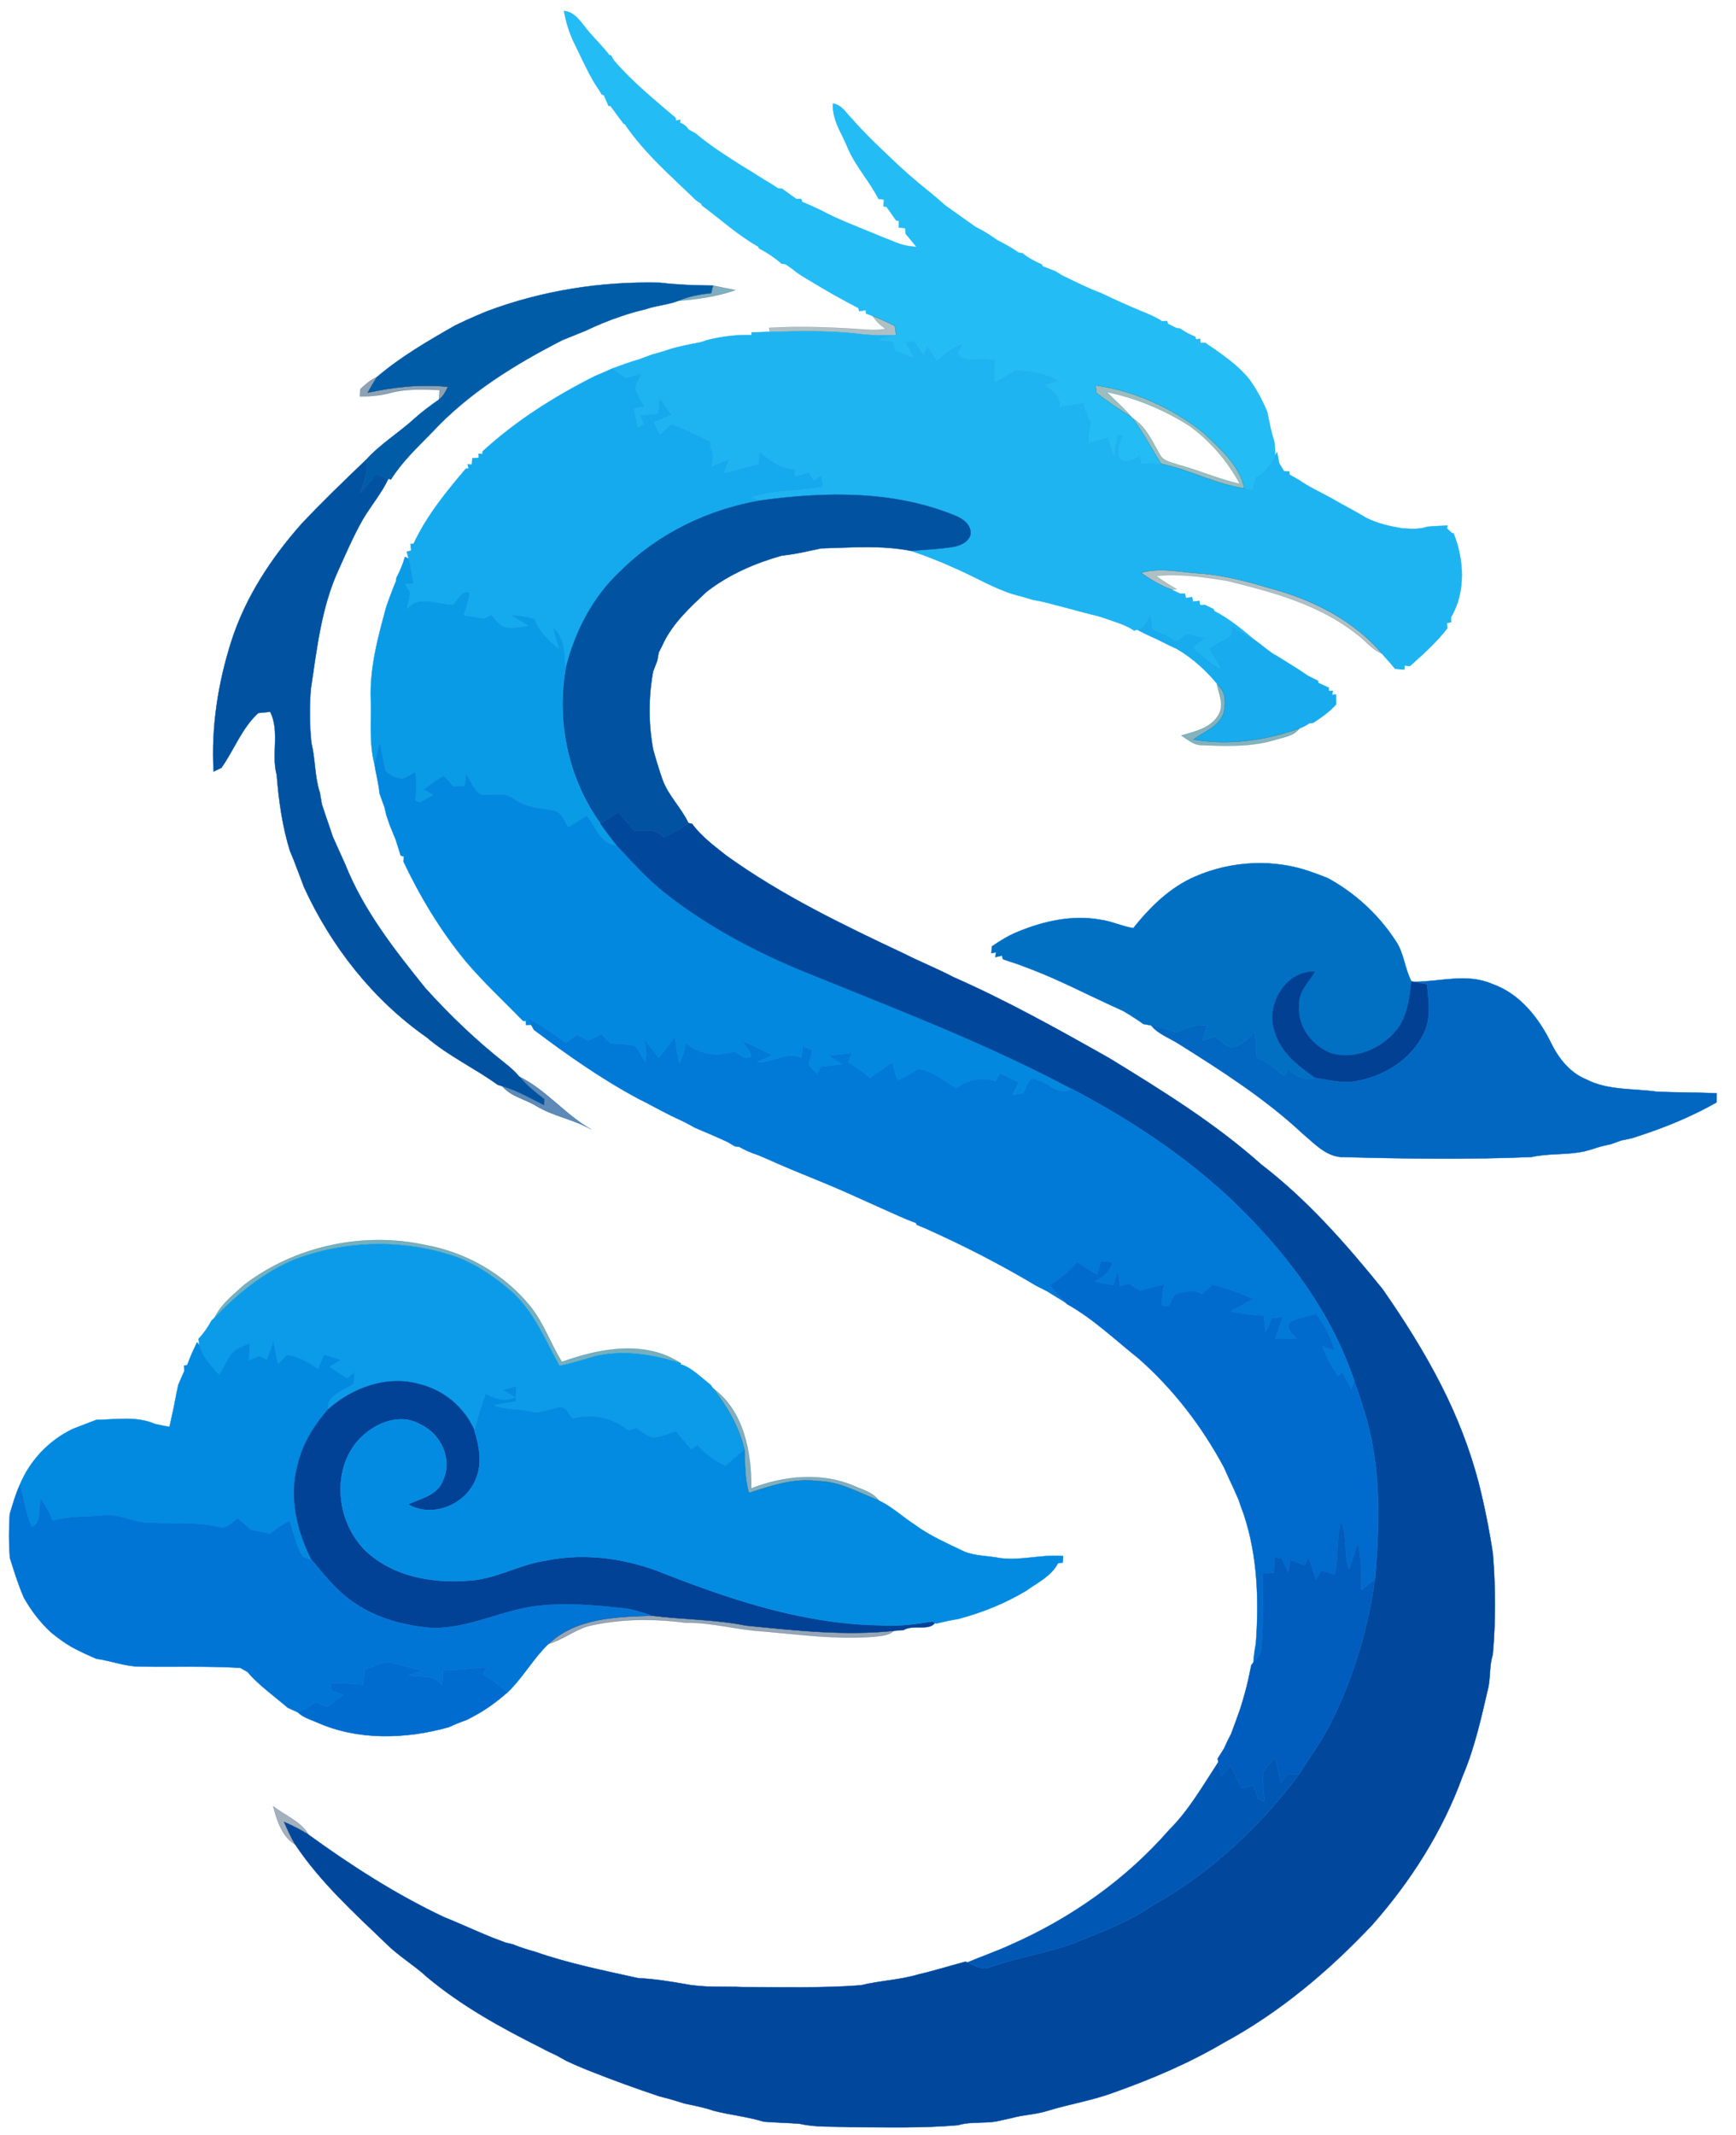 <?xml version="1.0" encoding="UTF-8" ?>
<!DOCTYPE svg PUBLIC "-//W3C//DTD SVG 1.1//EN" "http://www.w3.org/Graphics/SVG/1.1/DTD/svg11.dtd">
<svg width="484pt" height="595pt" viewBox="0 0 484 595" version="1.1" xmlns="http://www.w3.org/2000/svg">
<path fill="#23bcf5" stroke="#23bcf5" stroke-width="0.094" opacity="1.00" d=" M 157.25 3.05 C 160.33 3.34 161.94 6.18 163.72 8.31 C 165.70 10.73 168.01 12.86 169.87 15.38 L 170.33 15.42 C 170.54 15.78 170.96 16.50 171.17 16.87 C 176.29 22.82 182.41 27.78 188.36 32.86 L 188.44 33.62 L 189.61 33.37 L 189.58 34.23 C 190.60 34.56 191.40 35.19 191.96 36.10 C 192.44 36.37 193.41 36.91 193.90 37.18 C 197.94 40.58 202.41 43.43 206.87 46.25 C 209.61 47.85 212.23 49.65 214.98 51.24 C 215.46 51.55 216.42 52.18 216.90 52.49 C 217.18 52.52 217.74 52.57 218.02 52.59 C 219.33 53.55 220.67 54.47 221.98 55.43 C 222.33 55.43 223.03 55.44 223.38 55.44 L 223.64 56.27 C 225.50 57.02 227.32 57.87 229.14 58.74 C 233.64 61.14 238.42 62.94 243.13 64.88 C 245.02 65.70 246.94 66.44 248.87 67.19 C 250.96 68.13 253.18 68.73 255.50 68.77 C 254.51 67.55 253.51 66.34 252.49 65.15 C 252.47 64.76 252.42 63.97 252.40 63.58 C 251.94 63.53 251.03 63.44 250.58 63.40 C 250.59 62.94 250.63 62.02 250.64 61.56 L 249.81 61.38 C 248.96 60.10 248.04 58.87 247.16 57.61 L 246.32 57.50 C 246.35 57.03 246.43 56.10 246.46 55.63 C 246.08 55.57 245.30 55.46 244.91 55.40 C 242.58 50.77 239.00 46.85 236.76 42.13 C 236.17 40.76 235.57 39.38 234.92 38.03 C 233.44 35.17 232.05 32.18 232.22 28.86 C 234.28 29.12 235.46 30.83 236.71 32.24 C 236.96 32.51 237.45 33.05 237.70 33.31 C 240.96 37.03 244.53 40.45 248.12 43.84 C 251.52 47.15 255.11 50.25 258.80 53.22 C 260.43 54.52 262.00 55.90 263.57 57.28 C 266.37 59.23 269.12 61.26 271.93 63.21 C 274.06 64.26 276.07 65.53 278.02 66.91 C 280.07 67.98 282.12 69.07 284.01 70.42 C 284.27 70.45 284.77 70.51 285.02 70.54 C 286.65 71.88 288.52 72.88 290.47 73.70 L 290.65 74.21 C 291.85 74.66 293.05 75.13 294.25 75.60 C 294.72 75.89 295.65 76.47 296.12 76.76 C 299.76 78.51 303.36 80.37 307.16 81.76 C 310.76 83.52 314.43 85.15 318.13 86.69 C 320.12 87.49 322.12 88.30 323.92 89.50 C 324.27 89.48 324.98 89.46 325.34 89.45 L 325.63 90.24 C 326.22 90.54 327.39 91.12 327.98 91.42 C 328.25 91.46 328.80 91.55 329.07 91.60 C 330.37 92.52 331.79 93.28 333.28 93.87 L 333.44 94.57 L 334.57 94.41 L 334.69 95.52 C 335.03 95.53 335.71 95.54 336.05 95.55 C 340.42 98.58 344.99 101.55 348.34 105.76 C 350.37 108.53 351.96 111.59 353.30 114.76 C 353.87 117.49 354.33 120.26 355.24 122.91 C 355.45 124.26 355.53 125.61 355.48 126.96 C 354.26 129.53 352.42 131.72 349.92 133.10 C 349.66 134.21 349.42 135.31 349.18 136.43 C 348.43 136.32 347.69 136.21 346.95 136.10 C 345.54 129.56 340.16 125.01 335.54 120.61 C 326.91 113.72 316.38 108.90 305.41 107.38 C 305.47 107.91 305.59 108.97 305.65 109.49 C 308.83 111.91 312.13 114.16 315.52 116.28 C 315.58 116.33 315.70 116.45 315.76 116.51 C 318.67 120.58 321.09 124.96 323.67 129.24 C 321.86 129.08 320.04 129.09 318.23 129.15 C 318.09 128.33 317.96 127.51 317.83 126.69 C 316.44 127.96 314.52 128.72 312.67 128.03 C 310.88 125.91 312.54 123.27 313.28 121.10 C 312.65 121.12 312.02 121.14 311.39 121.16 C 311.09 123.09 310.80 125.02 310.51 126.94 C 309.97 125.24 309.43 123.54 308.90 121.84 C 307.16 122.33 305.41 122.81 303.67 123.28 C 303.55 121.42 303.81 119.58 304.32 117.79 C 303.32 116.05 302.54 114.20 302.13 112.23 C 299.92 112.52 297.73 112.87 295.55 113.30 C 295.68 110.44 293.63 108.66 291.38 107.30 C 292.69 106.96 294.01 106.61 295.32 106.25 C 291.80 103.80 287.41 103.49 283.28 103.02 C 281.40 104.26 279.43 105.36 277.40 106.34 C 277.38 104.28 277.39 102.22 277.42 100.16 C 274.35 100.10 271.29 100.01 268.23 99.88 C 267.96 99.49 267.40 98.70 267.13 98.30 C 267.63 97.40 268.14 96.49 268.65 95.58 C 265.86 96.63 263.42 98.35 261.32 100.44 C 260.37 99.07 259.42 97.70 258.48 96.33 C 258.24 96.95 257.75 98.18 257.50 98.80 C 256.64 97.54 255.78 96.29 254.92 95.04 C 254.21 95.06 252.80 95.11 252.09 95.14 C 253.07 96.55 253.92 98.05 254.60 99.63 C 252.93 98.99 251.28 98.30 249.63 97.60 C 249.48 96.81 249.34 96.03 249.19 95.24 C 247.79 95.05 246.39 94.85 245.00 94.65 C 246.62 94.24 248.24 93.82 249.86 93.42 C 249.77 92.76 249.58 91.45 249.49 90.80 C 247.47 89.80 245.44 88.83 243.32 88.07 C 242.85 87.89 241.90 87.53 241.43 87.35 L 241.39 86.42 C 240.94 86.49 240.02 86.64 239.57 86.71 L 239.30 85.82 C 234.72 83.45 230.23 80.92 225.83 78.23 C 224.15 77.24 222.45 76.26 220.98 74.98 C 220.49 74.64 219.51 73.96 219.02 73.62 C 218.75 73.58 218.22 73.52 217.95 73.48 C 216.01 71.80 213.88 70.37 211.61 69.19 L 211.42 68.73 C 205.72 65.51 200.89 61.08 195.66 57.20 L 195.49 56.75 C 195.15 56.52 194.47 56.07 194.13 55.84 C 187.16 49.11 179.69 42.67 174.21 34.60 L 173.81 34.40 C 172.62 32.76 171.39 31.17 170.21 29.52 L 169.66 29.49 C 169.22 28.49 168.79 27.50 168.36 26.50 L 167.83 26.38 C 167.16 25.29 166.47 24.21 165.76 23.15 C 163.46 19.28 161.68 15.15 159.68 11.13 C 158.55 8.54 157.72 5.84 157.25 3.05 Z" />
<path fill="#015ca7" stroke="#015ca7" stroke-width="0.094" opacity="1.00" d=" M 135.85 86.70 C 151.21 80.96 167.63 78.37 184.00 78.78 C 188.90 79.35 193.84 79.55 198.78 79.57 C 198.62 80.27 198.45 80.96 198.29 81.66 C 195.17 82.03 192.03 82.55 189.13 83.82 C 186.22 84.95 183.04 85.11 180.09 86.14 C 177.74 86.71 175.39 87.33 173.11 88.15 C 169.69 89.28 166.37 90.68 163.12 92.22 C 161.03 93.06 158.94 93.92 156.84 94.75 C 143.60 101.53 130.70 109.45 120.50 120.43 C 116.41 124.61 112.10 128.65 108.97 133.64 L 108.29 133.38 C 107.12 133.04 105.98 132.31 104.73 132.43 C 103.11 133.99 101.86 135.89 100.28 137.49 C 101.36 134.50 102.86 131.45 102.00 128.19 C 106.02 123.74 111.19 120.62 115.60 116.60 C 117.72 114.68 120.03 112.99 122.38 111.35 C 123.60 110.47 124.27 109.11 124.90 107.79 C 117.39 106.99 109.90 107.84 102.55 109.40 C 103.38 107.92 104.23 106.44 105.15 105.01 C 111.77 99.39 119.32 95.00 126.84 90.72 C 127.93 90.21 129.01 89.68 130.10 89.17 C 131.99 88.30 133.92 87.51 135.85 86.70 Z" />
<path fill="#0a6181" stroke="#0a6181" stroke-width="0.094" opacity="0.51" d=" M 198.78 79.57 C 200.85 80.00 202.90 80.45 204.98 80.85 C 199.87 82.65 194.50 83.37 189.13 83.82 C 192.03 82.55 195.17 82.03 198.29 81.66 C 198.45 80.96 198.62 80.27 198.78 79.57 Z" />
<path fill="#0d4250" stroke="#0d4250" stroke-width="0.094" opacity="0.33" d=" M 243.32 88.07 C 245.44 88.83 247.47 89.80 249.49 90.80 C 249.58 91.45 249.77 92.76 249.86 93.42 C 246.59 93.47 243.30 93.50 240.05 93.11 C 231.62 92.03 223.09 92.30 214.62 92.46 L 214.45 91.36 C 223.43 90.83 232.43 91.21 241.40 91.85 C 243.25 92.02 245.11 91.95 246.95 91.64 C 245.47 90.69 244.26 89.50 243.32 88.07 Z" />
<path fill="#1eb4f1" stroke="#1eb4f1" stroke-width="0.094" opacity="1.00" d=" M 196.95 94.83 C 201.05 93.78 205.27 93.25 209.51 93.38 L 209.53 92.63 C 211.22 92.58 212.92 92.50 214.62 92.46 C 223.09 92.30 231.62 92.03 240.05 93.11 C 243.30 93.50 246.59 93.47 249.86 93.42 C 248.24 93.82 246.62 94.24 245.00 94.65 C 246.39 94.85 247.79 95.05 249.19 95.24 C 249.34 96.03 249.48 96.81 249.63 97.60 C 251.28 98.30 252.93 98.99 254.60 99.63 C 253.92 98.05 253.07 96.55 252.09 95.14 C 252.80 95.11 254.21 95.06 254.92 95.04 C 255.78 96.29 256.64 97.54 257.50 98.80 C 257.75 98.18 258.24 96.95 258.48 96.33 C 259.42 97.70 260.37 99.07 261.32 100.44 C 263.42 98.35 265.86 96.63 268.65 95.58 C 268.14 96.49 267.63 97.40 267.13 98.30 C 267.40 98.70 267.96 99.49 268.23 99.88 C 271.29 100.01 274.35 100.10 277.42 100.16 C 277.39 102.22 277.38 104.28 277.40 106.34 C 279.43 105.36 281.40 104.26 283.28 103.02 C 287.41 103.49 291.80 103.80 295.32 106.25 C 294.01 106.61 292.69 106.96 291.38 107.30 C 293.63 108.66 295.68 110.44 295.55 113.30 C 297.73 112.87 299.92 112.52 302.13 112.23 C 302.54 114.20 303.32 116.05 304.32 117.79 C 303.81 119.58 303.55 121.42 303.67 123.28 C 305.41 122.81 307.16 122.33 308.90 121.84 C 309.43 123.54 309.97 125.24 310.51 126.94 C 310.80 125.02 311.09 123.09 311.39 121.16 C 312.02 121.14 312.65 121.12 313.28 121.10 C 312.54 123.27 310.88 125.91 312.67 128.03 C 314.52 128.72 316.44 127.96 317.83 126.69 C 317.96 127.51 318.09 128.33 318.23 129.15 C 320.04 129.09 321.86 129.08 323.67 129.24 C 331.63 130.87 338.89 134.94 346.95 136.10 C 347.69 136.21 348.43 136.32 349.18 136.43 C 349.42 135.31 349.66 134.21 349.92 133.10 C 352.42 131.72 354.26 129.53 355.48 126.96 L 356.04 125.98 C 356.19 126.76 356.50 128.31 356.65 129.09 C 356.98 129.65 357.64 130.77 357.98 131.32 C 358.35 131.34 359.10 131.36 359.48 131.37 L 359.54 132.27 C 360.41 132.76 361.27 133.25 362.14 133.75 C 364.96 135.71 368.09 137.14 371.10 138.78 C 373.69 140.30 376.36 141.68 378.97 143.16 C 379.45 143.44 380.39 144.01 380.87 144.29 C 384.01 145.89 387.43 146.63 390.88 147.23 C 393.23 147.36 395.65 147.60 397.92 146.79 C 399.79 146.61 401.68 146.52 403.56 146.46 L 403.41 147.23 C 403.75 147.55 404.42 148.19 404.76 148.52 L 405.27 148.66 C 408.21 155.98 408.68 165.03 404.56 171.96 C 404.56 172.31 404.57 173.01 404.57 173.36 L 403.40 173.63 C 403.42 173.99 403.47 174.72 403.50 175.08 C 400.49 179.01 396.78 182.30 393.10 185.59 C 392.74 185.55 392.01 185.49 391.64 185.45 L 391.51 186.57 C 390.87 186.52 389.60 186.42 388.96 186.37 C 388.01 185.18 387.00 184.04 385.96 182.93 C 385.81 182.73 385.50 182.34 385.34 182.15 C 377.58 173.02 366.38 167.28 354.95 164.15 C 348.27 162.17 341.51 160.28 334.52 159.78 C 329.07 159.46 323.48 158.04 318.10 159.61 C 320.77 161.50 323.60 163.20 326.69 164.32 C 327.28 164.60 328.45 165.15 329.04 165.43 C 329.38 165.43 330.06 165.42 330.40 165.42 L 330.58 166.63 C 331.03 166.58 331.92 166.47 332.36 166.41 L 332.61 167.65 C 333.05 167.60 333.91 167.48 334.35 167.42 L 334.60 168.63 C 334.94 168.62 335.63 168.59 335.97 168.58 C 336.57 168.87 337.77 169.45 338.37 169.74 L 338.54 170.27 C 342.67 172.38 346.26 175.38 349.79 178.35 C 347.65 177.15 345.55 175.88 343.53 174.50 C 343.40 175.36 343.27 176.22 343.15 177.09 C 341.07 178.25 339.01 179.45 336.97 180.67 C 338.09 182.50 339.18 184.36 340.15 186.28 C 337.41 184.67 335.00 182.59 332.64 180.49 C 333.77 179.58 334.92 178.67 336.06 177.76 C 334.29 177.36 332.52 176.95 330.75 176.54 C 329.89 177.26 329.03 177.98 328.18 178.70 C 326.05 177.35 323.78 176.26 321.43 175.39 C 321.18 173.94 320.94 172.49 320.71 171.04 C 319.91 172.85 319.22 175.03 316.96 175.42 L 316.23 175.73 C 313.72 173.98 310.70 173.28 307.88 172.22 C 306.57 171.77 305.23 171.42 303.88 171.12 C 302.58 170.76 301.28 170.44 299.98 170.09 C 298.38 169.63 296.76 169.25 295.16 168.81 C 292.76 168.18 290.36 167.52 287.91 167.12 C 286.88 166.80 285.86 166.50 284.83 166.21 C 278.06 164.66 272.22 160.83 265.89 158.17 C 262.01 156.39 258.04 154.85 253.99 153.50 C 257.72 153.21 261.47 153.02 265.18 152.50 C 267.33 152.18 269.86 151.33 270.58 149.01 C 270.92 146.30 268.50 144.52 266.27 143.67 C 249.20 136.64 230.18 136.98 212.19 139.43 C 211.52 139.23 210.18 138.82 209.51 138.62 C 216.01 136.52 222.91 136.85 229.59 135.76 C 229.38 134.66 229.17 133.57 228.97 132.47 C 228.27 132.93 227.58 133.38 226.88 133.83 C 226.39 133.08 225.91 132.34 225.43 131.59 C 224.19 131.99 222.97 132.39 221.74 132.79 C 221.65 132.08 221.56 131.37 221.47 130.66 C 217.56 130.81 214.66 128.03 211.70 125.93 C 211.60 127.06 211.51 128.18 211.42 129.31 C 208.22 130.14 205.03 130.97 201.83 131.77 C 202.37 130.45 202.91 129.12 203.45 127.79 C 201.76 128.48 200.07 129.18 198.38 129.90 C 198.86 128.10 199.22 126.22 198.02 124.61 C 198.05 124.10 198.08 123.60 198.12 123.10 C 194.55 121.26 190.89 119.58 187.15 118.13 C 186.10 119.10 185.06 120.07 184.01 121.04 C 183.46 119.92 182.91 118.80 182.36 117.68 C 183.98 117.00 185.61 116.33 187.23 115.65 C 186.13 113.97 185.00 112.31 183.85 110.67 C 183.72 112.18 183.60 113.68 183.49 115.19 C 181.81 115.37 180.14 115.54 178.47 115.72 C 178.79 116.53 179.11 117.35 179.43 118.16 C 179.03 118.39 178.22 118.83 177.82 119.06 C 177.44 117.32 177.09 115.58 176.75 113.84 C 177.73 113.67 178.71 113.51 179.70 113.35 C 178.77 111.63 177.62 109.99 177.14 108.08 C 177.58 106.70 178.25 105.41 178.86 104.10 C 177.38 104.52 175.91 104.92 174.44 105.32 C 173.21 104.44 171.99 103.55 170.77 102.67 C 173.20 101.78 175.63 100.87 178.13 100.17 C 179.36 99.72 180.59 99.27 181.82 98.80 C 183.61 98.34 185.39 97.79 187.16 97.20 C 189.02 96.64 190.94 96.27 192.84 95.85 C 194.23 95.60 195.65 95.40 196.95 94.83 Z" />
<path fill="#15aaee" stroke="#15aaee" stroke-width="0.094" opacity="1.00" d=" M 165.85 104.81 C 167.50 104.13 169.14 103.41 170.77 102.67 C 171.99 103.55 173.21 104.44 174.44 105.32 C 175.91 104.92 177.38 104.52 178.86 104.10 C 178.25 105.41 177.58 106.70 177.14 108.08 C 177.62 109.99 178.77 111.63 179.70 113.35 C 178.71 113.51 177.73 113.67 176.75 113.84 C 177.09 115.58 177.44 117.32 177.82 119.06 C 178.22 118.83 179.03 118.39 179.43 118.16 C 179.11 117.35 178.79 116.53 178.47 115.72 C 180.14 115.54 181.81 115.37 183.49 115.19 C 183.60 113.68 183.72 112.18 183.85 110.67 C 185.00 112.31 186.13 113.97 187.23 115.65 C 185.61 116.33 183.98 117.00 182.36 117.68 C 182.91 118.80 183.46 119.92 184.01 121.04 C 185.06 120.07 186.10 119.10 187.15 118.13 C 190.89 119.58 194.55 121.26 198.12 123.10 C 198.08 123.60 198.05 124.10 198.02 124.61 C 199.22 126.22 198.86 128.10 198.38 129.90 C 200.07 129.18 201.76 128.48 203.45 127.79 C 202.91 129.12 202.37 130.45 201.83 131.77 C 205.03 130.97 208.22 130.14 211.42 129.31 C 211.51 128.18 211.60 127.06 211.70 125.93 C 214.66 128.03 217.56 130.81 221.47 130.66 C 221.56 131.37 221.65 132.08 221.74 132.79 C 222.97 132.39 224.19 131.99 225.43 131.59 C 225.91 132.34 226.39 133.08 226.88 133.83 C 227.58 133.38 228.27 132.93 228.97 132.47 C 229.17 133.57 229.38 134.66 229.59 135.76 C 222.91 136.85 216.01 136.52 209.51 138.62 C 210.18 138.82 211.52 139.23 212.19 139.43 C 197.59 141.91 183.62 148.58 173.07 159.07 C 165.20 166.36 160.14 176.25 157.64 186.61 C 157.45 182.43 157.68 177.74 154.14 174.77 C 154.66 176.81 155.24 178.83 155.83 180.84 C 153.08 178.48 150.29 175.98 149.03 172.46 C 146.87 171.80 144.64 171.45 142.39 171.43 C 144.04 172.44 145.71 173.42 147.38 174.41 C 145.31 174.65 143.22 175.10 141.13 174.81 C 139.16 174.58 138.27 172.55 137.00 171.29 C 136.32 171.65 135.63 172.01 134.94 172.38 C 133.07 172.07 131.19 171.76 129.31 171.46 C 129.98 169.40 130.67 167.33 130.97 165.17 C 128.62 164.17 127.71 167.19 126.30 168.46 C 122.03 168.49 116.53 165.52 113.42 169.80 C 113.77 168.24 114.09 166.67 114.40 165.11 C 113.89 164.31 113.39 163.51 112.89 162.71 C 113.68 162.70 114.48 162.70 115.27 162.70 C 114.91 160.33 114.59 157.95 113.94 155.64 L 113.41 153.74 L 114.65 153.40 C 114.60 152.95 114.50 152.05 114.44 151.59 L 115.30 151.54 C 118.91 143.78 124.37 137.11 129.86 130.62 L 130.67 130.56 L 130.40 129.39 L 131.56 129.48 C 131.59 129.03 131.66 128.14 131.70 127.69 C 132.15 127.66 133.04 127.60 133.49 127.57 L 133.41 126.43 L 134.52 126.54 L 134.55 125.79 C 143.85 117.24 154.60 110.48 165.85 104.81 Z" />
<path fill="#04345c" stroke="#04345c" stroke-width="0.094" opacity="0.45" d=" M 100.48 108.44 C 101.88 107.10 103.38 105.83 105.15 105.01 C 104.23 106.44 103.38 107.92 102.55 109.40 C 109.90 107.84 117.39 106.99 124.90 107.79 C 124.27 109.11 123.60 110.47 122.38 111.35 C 122.43 110.68 122.54 109.34 122.59 108.67 C 118.08 108.52 113.49 108.28 109.08 109.42 C 106.24 110.21 103.31 110.47 100.37 110.47 C 100.40 109.96 100.45 108.95 100.48 108.44 Z" />
<path fill="#126269" stroke="#126269" stroke-width="0.094" opacity="0.42" d=" M 305.41 107.38 C 316.38 108.90 326.91 113.72 335.54 120.61 C 340.16 125.01 345.54 129.56 346.95 136.10 C 338.89 134.94 331.63 130.87 323.67 129.24 C 321.09 124.96 318.67 120.58 315.76 116.51 C 319.52 118.87 321.25 123.02 323.39 126.70 C 324.34 128.60 326.69 128.80 328.46 129.49 C 334.28 131.05 339.80 133.53 345.68 134.84 C 342.22 128.46 337.37 122.75 331.43 118.55 C 324.45 114.12 316.65 110.91 308.55 109.23 C 310.85 111.59 313.42 113.71 315.52 116.28 C 312.13 114.16 308.83 111.91 305.65 109.49 C 305.59 108.97 305.47 107.91 305.41 107.38 Z" />
<path fill="#0153a1" stroke="#0153a1" stroke-width="0.094" opacity="1.00" d=" M 83.97 146.08 C 89.77 139.91 95.88 134.03 102.00 128.19 C 102.86 131.45 101.36 134.50 100.28 137.49 C 101.86 135.89 103.11 133.99 104.73 132.43 C 105.98 132.31 107.12 133.04 108.29 133.38 C 106.36 137.53 103.30 141.01 101.03 144.97 C 98.45 149.53 96.39 154.35 94.24 159.11 C 89.55 169.45 88.34 180.89 86.66 191.99 C 86.24 197.00 86.31 202.06 86.82 207.06 C 87.95 211.62 87.70 216.42 89.18 220.91 C 89.38 221.98 89.56 223.06 89.74 224.14 C 90.39 226.15 91.07 228.15 91.77 230.15 C 92.11 231.14 92.44 232.14 92.77 233.14 C 93.94 235.71 95.07 238.28 96.24 240.85 C 101.36 253.70 109.99 264.67 118.59 275.35 C 125.40 282.89 132.76 289.94 140.74 296.23 C 142.22 297.36 143.59 298.62 144.80 300.03 C 146.82 302.45 149.28 304.43 151.77 306.35 C 151.73 306.73 151.64 307.49 151.60 307.87 C 147.81 306.00 144.14 303.80 140.04 302.68 C 139.72 302.58 139.08 302.38 138.75 302.28 C 132.32 297.63 125.01 294.26 118.95 289.05 C 103.98 278.59 92.32 263.72 84.74 247.17 C 84.13 245.48 83.48 243.81 82.84 242.14 C 82.22 240.44 81.55 238.74 80.83 237.08 C 78.70 230.21 77.72 223.08 77.15 215.93 C 75.59 210.17 78.06 203.84 75.34 198.35 C 74.51 198.44 72.85 198.60 72.02 198.68 C 67.39 202.91 65.29 208.91 61.75 213.93 C 61.21 214.19 60.11 214.73 59.56 215.00 C 58.86 202.69 60.77 190.33 64.53 178.61 C 68.43 166.45 75.57 155.59 83.97 146.08 Z" />
<path fill="#0152a1" stroke="#0152a1" stroke-width="0.094" opacity="1.00" d=" M 212.19 139.43 C 230.18 136.98 249.20 136.64 266.27 143.67 C 268.50 144.52 270.92 146.30 270.58 149.01 C 269.86 151.33 267.33 152.18 265.18 152.50 C 261.47 153.02 257.72 153.21 253.99 153.50 C 245.75 151.87 237.30 152.59 228.96 152.80 C 225.31 153.56 221.68 154.46 217.96 154.82 C 210.48 156.93 203.17 160.10 197.00 164.90 C 192.33 169.30 187.39 173.77 184.70 179.74 C 184.44 180.27 183.90 181.32 183.64 181.85 C 183.54 182.41 183.35 183.53 183.25 184.09 C 182.86 185.09 182.48 186.09 182.09 187.09 C 180.77 194.22 180.77 201.77 182.11 208.89 C 182.88 211.68 183.73 214.46 184.68 217.19 C 186.28 221.72 189.96 225.10 191.92 229.34 C 189.83 231.07 187.40 232.27 184.90 233.27 C 182.97 230.71 179.67 231.50 176.93 231.53 C 175.38 229.79 173.86 228.03 172.34 226.27 C 170.77 227.46 169.11 228.51 167.38 229.46 C 158.54 217.18 155.12 201.49 157.64 186.61 C 160.14 176.25 165.20 166.36 173.07 159.07 C 183.62 148.58 197.59 141.91 212.19 139.43 Z" />
<path fill="#0a9be7" stroke="#0a9be7" stroke-width="0.094" opacity="1.00" d=" M 112.89 155.19 C 113.16 155.30 113.68 155.53 113.94 155.64 C 114.59 157.95 114.91 160.33 115.27 162.70 C 114.48 162.70 113.68 162.70 112.89 162.71 C 113.39 163.51 113.89 164.31 114.40 165.11 C 114.09 166.67 113.77 168.24 113.42 169.80 C 116.53 165.52 122.03 168.49 126.30 168.46 C 127.71 167.19 128.62 164.17 130.97 165.17 C 130.67 167.33 129.98 169.40 129.31 171.46 C 131.19 171.76 133.07 172.07 134.94 172.38 C 135.63 172.01 136.32 171.65 137.00 171.29 C 138.27 172.55 139.16 174.58 141.13 174.81 C 143.22 175.10 145.31 174.65 147.38 174.41 C 145.71 173.42 144.04 172.44 142.39 171.43 C 144.64 171.45 146.87 171.80 149.03 172.46 C 150.29 175.98 153.08 178.48 155.83 180.84 C 155.24 178.83 154.66 176.81 154.14 174.77 C 157.68 177.74 157.45 182.43 157.64 186.61 C 155.12 201.49 158.54 217.18 167.38 229.46 C 168.82 231.53 170.34 233.56 171.92 235.53 C 167.43 235.42 166.09 230.16 163.58 227.28 C 161.88 228.36 160.18 229.43 158.47 230.49 C 157.24 228.85 156.63 226.13 154.25 225.82 C 150.53 225.12 146.57 225.02 143.41 222.68 C 140.61 220.45 136.99 221.83 133.76 221.27 C 132.03 219.78 131.18 217.56 129.98 215.66 C 129.82 216.76 129.65 217.87 129.49 218.98 C 128.44 219.00 127.40 219.02 126.36 219.04 C 125.48 218.09 124.63 217.11 123.69 216.24 C 121.64 217.23 119.87 218.67 118.05 220.01 C 118.95 220.50 119.86 220.99 120.77 221.48 C 119.54 222.16 118.31 222.84 117.08 223.53 C 116.75 223.41 116.08 223.18 115.75 223.06 C 116.19 220.39 116.10 217.68 115.84 215.00 C 114.67 215.66 113.56 216.45 112.31 216.96 C 110.55 216.82 108.62 216.06 107.50 214.67 C 106.81 212.09 106.48 209.44 105.89 206.85 C 105.36 208.87 104.83 210.90 104.41 212.95 C 102.88 207.09 103.57 200.93 103.39 194.94 C 103.05 186.02 105.43 177.33 107.78 168.82 C 108.24 167.59 108.68 166.35 109.14 165.12 C 109.54 164.07 109.95 163.03 110.39 161.99 C 110.43 161.73 110.51 161.21 110.55 160.96 C 111.54 159.13 112.33 157.19 112.89 155.19 Z" />
<path fill="#0d4250" stroke="#0d4250" stroke-width="0.094" opacity="0.33" d=" M 318.10 159.61 C 323.48 158.04 329.07 159.46 334.52 159.78 C 341.51 160.28 348.27 162.17 354.95 164.15 C 366.38 167.28 377.58 173.02 385.34 182.15 C 382.48 181.06 380.69 178.44 378.26 176.72 C 367.86 168.46 354.75 164.93 342.08 161.84 C 335.57 160.78 328.95 159.82 322.35 160.48 C 324.15 161.83 326.08 163.02 328.03 164.16 L 326.69 164.32 C 323.60 163.20 320.77 161.50 318.10 159.61 Z" />
<path fill="#18abee" stroke="#18abee" stroke-width="0.094" opacity="1.00" d=" M 316.96 175.42 C 319.22 175.03 319.91 172.85 320.71 171.04 C 320.94 172.49 321.18 173.94 321.43 175.39 C 323.78 176.26 326.05 177.35 328.18 178.70 C 329.03 177.98 329.89 177.26 330.75 176.54 C 332.52 176.95 334.29 177.36 336.06 177.76 C 334.92 178.67 333.77 179.58 332.64 180.49 C 335.00 182.59 337.41 184.67 340.15 186.28 C 339.18 184.36 338.09 182.50 336.97 180.67 C 339.01 179.45 341.07 178.25 343.15 177.09 C 343.27 176.22 343.40 175.36 343.53 174.50 C 345.55 175.88 347.65 177.15 349.79 178.35 C 351.93 179.76 353.75 181.64 356.05 182.82 C 357.10 183.46 358.15 184.12 359.20 184.78 C 360.22 185.44 361.25 186.09 362.29 186.73 C 363.10 187.26 363.90 187.80 364.71 188.35 C 365.61 188.80 366.52 189.25 367.44 189.70 L 367.56 190.31 C 368.53 190.75 369.50 191.19 370.48 191.63 L 370.51 192.52 L 371.57 192.50 L 371.42 193.63 L 372.48 193.52 C 372.48 194.21 372.49 195.58 372.50 196.27 C 370.67 198.34 368.41 199.94 366.10 201.42 C 365.83 201.46 365.30 201.52 365.03 201.55 C 364.18 202.14 363.27 202.61 362.31 202.95 C 352.86 206.29 342.72 207.77 332.76 206.07 C 335.76 203.86 340.02 202.44 341.21 198.53 C 341.74 196.09 341.84 193.13 339.91 191.25 C 336.61 187.11 332.65 183.47 328.07 180.79 C 326.29 180.01 324.55 179.14 322.83 178.25 C 320.85 177.35 318.87 176.45 316.96 175.42 Z" />
<path fill="#10697d" stroke="#10697d" stroke-width="0.094" opacity="0.51" d=" M 339.28 190.58 L 339.91 191.25 C 341.84 193.13 341.74 196.09 341.21 198.53 C 340.02 202.44 335.76 203.86 332.76 206.07 C 342.72 207.77 352.86 206.29 362.31 202.95 C 360.65 205.19 357.67 205.45 355.22 206.24 C 348.62 208.16 341.66 207.90 334.88 207.61 C 332.72 207.59 331.10 206.02 329.37 204.96 C 333.24 203.82 337.98 202.81 339.93 198.83 C 341.26 196.13 339.78 193.28 339.28 190.58 Z" />
<path fill="#0289df" stroke="#0289df" stroke-width="0.094" opacity="1.00" d=" M 105.89 206.85 C 106.48 209.44 106.81 212.09 107.50 214.67 C 108.62 216.06 110.55 216.82 112.31 216.96 C 113.56 216.45 114.67 215.66 115.84 215.00 C 116.10 217.68 116.19 220.39 115.75 223.06 C 116.08 223.18 116.75 223.41 117.08 223.53 C 118.31 222.84 119.54 222.16 120.77 221.48 C 119.86 220.99 118.95 220.50 118.05 220.01 C 119.87 218.67 121.64 217.23 123.69 216.24 C 124.63 217.11 125.48 218.09 126.36 219.04 C 127.40 219.02 128.44 219.00 129.49 218.98 C 129.65 217.87 129.82 216.76 129.98 215.66 C 131.18 217.56 132.03 219.78 133.76 221.27 C 136.99 221.83 140.61 220.45 143.41 222.68 C 146.57 225.02 150.53 225.12 154.25 225.82 C 156.63 226.13 157.24 228.85 158.47 230.49 C 160.18 229.43 161.88 228.36 163.58 227.28 C 166.09 230.16 167.43 235.42 171.92 235.53 C 176.19 240.12 180.41 244.81 185.32 248.73 C 196.44 257.56 209.04 264.34 222.08 269.89 C 247.86 280.43 274.04 290.24 298.66 303.35 C 295.16 305.67 292.35 301.60 289.08 300.87 C 286.60 299.54 286.35 303.20 285.24 304.59 C 284.26 304.79 283.27 305.00 282.29 305.20 C 282.85 304.00 283.41 302.80 283.98 301.60 C 282.26 300.75 280.54 299.91 278.83 299.07 C 278.51 299.62 277.88 300.70 277.57 301.25 C 273.77 300.10 269.73 300.79 266.62 303.27 C 263.26 301.23 260.08 298.35 256.04 297.92 C 254.05 298.84 252.39 300.44 250.21 300.94 C 249.61 299.37 249.22 297.73 248.79 296.11 C 246.68 297.47 244.60 298.88 242.57 300.37 C 240.70 298.71 238.63 297.28 236.44 296.07 C 236.79 295.19 237.14 294.32 237.50 293.45 C 235.34 293.68 233.18 293.92 231.03 294.17 C 232.30 294.97 233.58 295.77 234.86 296.57 C 232.87 296.79 230.87 297.00 228.89 297.22 C 228.63 297.72 228.13 298.72 227.88 299.22 C 227.06 298.40 226.21 297.59 225.49 296.68 C 225.74 295.31 226.22 294.00 226.51 292.65 C 225.62 292.23 224.69 291.91 223.79 291.57 C 223.69 292.62 223.60 293.67 223.52 294.73 C 219.20 292.90 215.29 296.32 210.94 295.97 C 212.37 295.32 213.81 294.69 215.25 294.06 C 212.57 292.61 209.80 291.34 206.99 290.17 C 207.81 291.54 209.22 292.73 209.44 294.39 C 207.72 295.47 206.18 293.63 204.65 293.03 C 200.16 294.52 194.85 293.90 191.27 290.64 C 190.87 292.61 190.34 294.57 189.42 296.38 C 188.86 293.92 188.48 291.43 188.13 288.94 C 186.70 290.91 185.23 292.84 183.72 294.76 C 182.34 293.05 180.96 291.35 179.63 289.61 C 180.12 291.72 180.31 293.90 179.91 296.04 C 179.02 294.53 178.22 292.98 177.22 291.56 C 174.95 290.84 172.53 290.94 170.19 290.75 C 169.36 289.90 168.54 289.05 167.73 288.21 C 166.47 288.78 165.22 289.37 163.97 289.95 C 162.94 289.42 161.91 288.90 160.88 288.38 C 159.84 289.12 158.80 289.85 157.76 290.59 C 154.40 288.10 150.94 285.73 147.24 283.77 C 147.45 284.22 147.88 285.12 148.09 285.57 C 147.73 285.58 147.00 285.60 146.64 285.61 L 146.60 284.49 L 145.78 284.43 C 140.49 278.96 134.88 273.80 129.95 267.99 C 122.93 259.49 117.19 250.00 112.48 240.05 C 112.51 239.70 112.57 239.00 112.60 238.65 L 111.73 238.43 C 111.27 236.88 110.74 235.35 110.26 233.80 C 109.74 232.60 109.27 231.37 108.76 230.17 C 108.42 229.15 108.07 228.13 107.71 227.13 C 107.58 226.58 107.34 225.49 107.21 224.94 C 106.72 223.66 106.28 222.36 105.82 221.07 C 105.57 218.32 104.82 215.66 104.41 212.95 C 104.83 210.90 105.36 208.87 105.89 206.85 Z" />
<path fill="#01489d" stroke="#01489d" stroke-width="0.094" opacity="1.00" d=" M 167.38 229.46 C 169.11 228.51 170.77 227.46 172.34 226.27 C 173.86 228.03 175.38 229.79 176.93 231.53 C 179.67 231.50 182.97 230.71 184.90 233.27 C 187.40 232.27 189.83 231.07 191.92 229.34 C 192.17 229.40 192.69 229.51 192.95 229.57 C 195.56 233.10 199.13 235.75 202.55 238.45 C 217.92 249.49 235.04 257.75 252.11 265.77 C 256.62 268.06 261.33 269.93 265.82 272.28 C 280.78 278.88 295.08 286.85 309.31 294.89 C 323.99 303.88 338.74 312.99 351.63 324.48 C 364.51 334.37 375.27 346.63 385.44 359.20 C 391.45 367.80 397.09 376.72 401.84 386.08 C 406.20 394.62 409.71 403.61 412.17 412.88 C 413.85 419.50 415.19 426.18 416.21 432.91 C 416.97 442.26 417.02 451.72 416.19 461.07 C 415.24 463.95 415.56 467.03 414.99 469.98 C 413.03 478.39 411.20 486.90 407.80 494.88 C 402.24 510.24 393.31 524.28 382.50 536.47 C 370.42 549.28 356.75 560.79 341.22 569.19 C 331.47 574.94 321.02 579.37 310.37 583.14 C 304.43 585.33 298.15 586.33 292.11 588.17 C 288.85 589.23 285.40 589.26 282.12 590.18 C 281.05 590.41 279.98 590.65 278.92 590.89 C 275.05 591.91 270.95 591.03 267.10 592.19 C 257.08 593.08 247.00 592.75 236.96 592.75 C 232.33 592.50 227.61 592.86 223.06 591.82 C 219.70 591.53 216.32 591.49 212.96 591.22 C 208.37 589.81 203.57 589.36 198.94 588.16 C 196.32 587.26 193.60 586.73 190.90 586.17 C 189.32 585.65 187.72 585.20 186.13 584.74 C 185.58 584.60 184.49 584.32 183.94 584.18 C 177.52 582.04 171.16 579.75 164.87 577.25 C 162.50 576.34 160.18 575.34 157.88 574.26 C 156.97 573.74 156.06 573.23 155.15 572.74 C 153.78 572.13 152.43 571.48 151.13 570.76 C 139.86 565.13 128.71 559.01 119.02 550.89 C 115.36 547.51 110.99 544.99 107.49 541.44 C 98.53 532.85 89.26 524.40 82.32 514.01 C 81.13 511.99 80.16 509.85 79.22 507.71 C 81.57 508.74 83.88 509.89 86.05 511.27 C 98.00 519.92 110.47 527.94 123.84 534.24 C 126.63 535.35 129.37 536.58 132.13 537.76 C 133.77 538.49 135.42 539.18 137.09 539.86 C 138.34 540.34 139.59 540.80 140.84 541.29 C 141.38 541.42 142.47 541.68 143.01 541.82 C 144.99 542.63 147.04 543.28 149.11 543.85 C 158.49 547.13 168.26 549.08 177.94 551.23 C 182.36 551.40 186.72 552.15 191.07 552.89 C 196.34 553.92 201.73 553.47 207.06 553.71 C 218.06 553.71 229.09 554.04 240.06 553.21 C 245.35 551.89 250.87 551.76 256.10 550.17 C 260.50 549.16 264.81 547.79 269.18 546.64 L 269.68 546.86 C 271.71 547.64 273.87 549.15 276.10 548.14 C 283.47 545.47 291.27 544.34 298.66 541.74 C 306.35 538.64 314.23 535.81 321.13 531.10 C 337.34 522.04 351.24 509.13 362.29 494.28 C 365.63 488.92 369.41 483.81 372.05 478.04 C 377.72 466.10 381.52 453.23 383.32 440.13 C 384.74 424.37 385.09 408.08 380.22 392.84 C 379.41 390.12 378.47 387.45 377.55 384.78 C 370.89 364.83 357.63 347.79 342.48 333.51 C 329.42 321.41 314.37 311.63 298.66 303.35 C 274.04 290.24 247.86 280.43 222.08 269.89 C 209.04 264.34 196.44 257.56 185.32 248.73 C 180.41 244.81 176.19 240.12 171.92 235.53 C 170.34 233.56 168.82 231.53 167.38 229.46 Z" />
<path fill="#0170c3" stroke="#0170c3" stroke-width="0.094" opacity="1.00" d=" M 333.20 244.26 C 343.41 239.80 355.44 239.22 365.92 243.09 C 367.34 243.58 368.74 244.12 370.14 244.67 C 377.70 248.76 384.25 254.79 388.97 261.96 C 391.44 265.41 391.58 269.81 393.51 273.47 C 393.00 278.23 392.40 283.37 389.23 287.19 C 385.03 292.33 377.78 295.36 371.23 293.54 C 365.78 291.51 361.57 285.97 362.19 280.00 C 361.91 276.30 364.94 273.69 366.61 270.72 C 358.30 270.43 352.69 280.28 355.46 287.65 C 357.14 293.39 362.12 297.12 366.79 300.40 C 363.78 301.08 361.06 300.13 359.24 297.64 C 358.85 298.40 358.47 299.16 358.09 299.93 C 355.76 297.91 353.35 295.91 350.47 294.72 C 350.18 292.31 349.97 289.89 349.84 287.46 C 347.95 289.35 345.97 291.68 343.09 291.82 C 341.40 291.26 340.18 289.86 338.81 288.79 C 337.60 289.18 336.40 289.58 335.21 289.97 C 335.66 288.53 336.11 287.09 336.56 285.65 C 333.53 285.42 330.67 286.52 327.92 287.67 C 325.66 286.80 323.33 286.08 320.93 285.73 C 320.39 285.63 319.31 285.44 318.78 285.35 C 316.95 284.03 315.05 282.83 313.12 281.69 C 312.03 281.20 310.96 280.71 309.89 280.22 C 302.56 276.86 295.38 273.12 287.85 270.22 C 286.61 269.74 285.37 269.30 284.14 268.81 C 282.62 268.31 281.12 267.78 279.61 267.29 L 279.36 266.30 C 278.91 266.40 277.99 266.60 277.53 266.70 L 277.68 265.36 L 276.41 265.63 L 276.53 263.72 C 278.84 262.17 281.20 260.67 283.80 259.63 C 291.05 256.65 299.08 254.85 306.90 256.31 C 310.01 256.73 312.87 258.14 315.96 258.63 C 320.68 252.74 326.16 247.30 333.20 244.26 Z" />
<path fill="#024094" stroke="#024094" stroke-width="0.094" opacity="1.00" d=" M 355.46 287.65 C 352.69 280.28 358.30 270.43 366.61 270.72 C 364.94 273.69 361.91 276.30 362.19 280.00 C 361.57 285.97 365.78 291.51 371.23 293.54 C 377.78 295.36 385.03 292.33 389.23 287.19 C 392.40 283.37 393.00 278.23 393.51 273.47 L 394.30 273.60 C 395.49 273.82 396.68 274.03 397.88 274.24 C 398.32 278.80 399.11 283.72 396.96 287.99 C 393.44 295.32 385.83 299.94 378.00 301.31 C 374.23 301.96 370.48 300.98 366.79 300.40 C 362.12 297.12 357.14 293.39 355.46 287.65 Z" />
<path fill="#0167c1" stroke="#0167c1" stroke-width="0.094" opacity="1.00" d=" M 394.20 273.58 C 401.43 273.59 409.01 271.13 415.98 274.17 C 423.67 276.82 429.04 283.66 432.49 290.74 C 434.57 294.99 437.75 298.95 442.24 300.78 C 448.33 303.93 455.39 303.27 461.99 304.22 C 467.52 304.45 473.07 304.40 478.60 304.64 C 478.59 305.49 478.58 306.34 478.58 307.19 C 472.07 310.87 465.18 313.78 458.10 316.14 C 457.07 316.47 456.05 316.81 455.03 317.15 C 454.00 317.36 452.98 317.57 451.97 317.80 C 450.97 318.18 449.96 318.54 448.94 318.87 C 447.28 319.23 445.63 319.59 444.04 320.19 C 443.49 320.34 442.39 320.65 441.84 320.80 C 436.97 321.90 431.86 321.32 426.96 322.41 C 409.65 323.13 392.30 322.90 374.99 322.44 C 370.02 322.68 366.58 318.74 363.11 315.83 C 352.75 306.17 340.77 298.50 328.82 291.00 C 326.18 289.26 322.95 288.24 320.93 285.73 C 323.33 286.08 325.66 286.80 327.92 287.67 C 330.67 286.52 333.53 285.42 336.56 285.65 C 336.11 287.09 335.66 288.53 335.21 289.97 C 336.40 289.58 337.60 289.18 338.81 288.79 C 340.18 289.86 341.40 291.26 343.09 291.82 C 345.97 291.68 347.95 289.35 349.84 287.46 C 349.97 289.89 350.18 292.31 350.47 294.72 C 353.35 295.91 355.76 297.91 358.09 299.93 C 358.47 299.16 358.85 298.40 359.24 297.64 C 361.06 300.13 363.78 301.08 366.79 300.40 C 370.48 300.98 374.23 301.96 378.00 301.31 C 385.83 299.94 393.44 295.32 396.96 287.99 C 399.11 283.72 398.32 278.80 397.88 274.24 C 396.68 274.03 395.49 273.82 394.30 273.60 L 394.20 273.58 Z" />
<path fill="#0079d7" stroke="#0079d7" stroke-width="0.094" opacity="1.00" d=" M 147.24 283.77 C 150.94 285.73 154.40 288.10 157.76 290.59 C 158.80 289.85 159.84 289.12 160.88 288.38 C 161.91 288.90 162.94 289.42 163.97 289.95 C 165.22 289.37 166.47 288.78 167.73 288.21 C 168.54 289.05 169.36 289.90 170.19 290.75 C 172.53 290.94 174.95 290.84 177.22 291.56 C 178.22 292.98 179.02 294.53 179.91 296.04 C 180.31 293.90 180.12 291.72 179.63 289.61 C 180.96 291.35 182.34 293.05 183.72 294.76 C 185.23 292.84 186.70 290.91 188.13 288.94 C 188.48 291.43 188.86 293.92 189.42 296.38 C 190.34 294.57 190.87 292.61 191.27 290.64 C 194.85 293.90 200.16 294.52 204.65 293.03 C 206.18 293.63 207.72 295.47 209.44 294.39 C 209.22 292.73 207.81 291.54 206.99 290.17 C 209.80 291.34 212.57 292.61 215.25 294.06 C 213.81 294.69 212.37 295.32 210.94 295.97 C 215.29 296.32 219.20 292.90 223.52 294.73 C 223.60 293.67 223.69 292.62 223.79 291.57 C 224.69 291.91 225.62 292.23 226.51 292.65 C 226.22 294.00 225.74 295.31 225.49 296.68 C 226.21 297.59 227.06 298.40 227.88 299.22 C 228.13 298.72 228.63 297.72 228.89 297.22 C 230.87 297.00 232.87 296.79 234.86 296.57 C 233.58 295.77 232.30 294.97 231.03 294.17 C 233.18 293.92 235.34 293.68 237.50 293.45 C 237.14 294.32 236.79 295.19 236.44 296.07 C 238.63 297.28 240.70 298.71 242.57 300.37 C 244.60 298.88 246.68 297.47 248.79 296.11 C 249.22 297.73 249.61 299.37 250.21 300.94 C 252.39 300.44 254.05 298.84 256.04 297.92 C 260.08 298.35 263.26 301.23 266.62 303.27 C 269.73 300.79 273.77 300.10 277.57 301.25 C 277.88 300.70 278.51 299.62 278.83 299.07 C 280.54 299.91 282.26 300.75 283.98 301.60 C 283.41 302.80 282.85 304.00 282.29 305.20 C 283.27 305.00 284.26 304.79 285.24 304.59 C 286.35 303.20 286.60 299.54 289.08 300.87 C 292.35 301.60 295.16 305.67 298.66 303.35 C 314.37 311.63 329.42 321.41 342.48 333.51 C 357.63 347.79 370.89 364.83 377.55 384.78 C 377.35 385.36 376.95 386.53 376.75 387.11 C 375.93 385.57 375.14 384.01 374.34 382.46 C 374.02 382.67 373.36 383.10 373.04 383.31 C 371.22 380.80 369.74 378.07 368.71 375.15 C 369.85 375.56 370.99 375.97 372.14 376.40 C 371.22 372.60 369.16 369.28 366.98 366.10 C 364.53 366.81 361.96 367.23 359.67 368.38 C 358.26 370.04 360.29 371.80 361.42 372.91 C 359.45 372.95 357.48 373.02 355.52 373.11 C 356.24 371.07 356.94 369.02 357.62 366.97 C 356.62 367.07 355.63 367.17 354.64 367.28 C 354.04 368.63 353.44 369.99 352.84 371.36 C 352.68 369.77 352.51 368.18 352.35 366.59 C 349.20 366.39 346.06 366.03 342.95 365.45 C 345.10 364.30 347.27 363.15 349.42 361.98 C 345.76 360.29 341.96 358.96 338.07 357.95 C 337.08 358.83 336.10 359.71 335.12 360.60 C 334.45 360.28 333.78 359.97 333.12 359.66 C 331.28 359.89 329.38 359.94 327.65 360.66 C 326.84 361.63 326.38 362.82 325.83 363.94 C 325.33 363.89 324.33 363.80 323.84 363.75 C 323.96 361.78 324.23 359.81 324.57 357.87 C 322.31 358.42 320.06 359.00 317.83 359.65 C 316.78 358.98 315.74 358.31 314.70 357.65 C 313.86 357.89 313.03 358.14 312.20 358.40 C 312.03 356.92 311.86 355.44 311.70 353.98 C 311.27 355.35 310.84 356.73 310.43 358.12 C 308.63 357.79 306.84 357.45 305.06 357.09 C 307.58 356.14 309.53 354.38 310.21 351.72 C 309.11 351.60 308.02 351.44 306.93 351.47 C 306.53 352.70 306.25 353.97 305.95 355.24 C 304.03 354.11 302.14 352.91 300.31 351.64 C 298.15 354.20 295.54 356.31 292.74 358.11 C 294.03 359.79 295.39 361.42 296.95 362.87 C 295.29 361.90 293.66 360.90 292.05 359.87 C 290.98 359.34 289.93 358.79 288.88 358.26 C 278.90 352.29 268.52 347.00 257.91 342.25 C 257.34 342.01 256.20 341.54 255.63 341.31 L 255.33 340.75 C 252.45 339.75 249.71 338.41 246.93 337.20 C 243.90 335.87 240.92 334.48 237.91 333.14 C 233.27 331.04 228.55 329.11 223.84 327.19 C 221.51 326.24 219.18 325.28 216.88 324.27 C 214.99 323.40 213.07 322.58 211.15 321.79 C 209.37 321.22 207.66 320.47 206.05 319.54 C 205.77 319.52 205.20 319.47 204.91 319.44 C 204.41 319.14 203.40 318.54 202.89 318.24 C 199.90 316.85 196.87 315.55 193.83 314.28 C 192.91 313.78 192.00 313.28 191.09 312.79 C 189.74 312.16 188.39 311.52 187.04 310.87 C 185.32 309.99 183.60 309.11 181.90 308.20 C 180.60 307.49 179.28 306.81 177.96 306.16 C 167.69 300.66 158.14 293.94 148.85 286.95 C 148.66 286.60 148.28 285.92 148.09 285.57 C 147.88 285.12 147.45 284.22 147.24 283.77 Z" />
<path fill="#01468e" stroke="#01468e" stroke-width="0.094" opacity="0.63" d=" M 144.80 300.03 C 152.28 303.72 157.56 310.59 164.80 314.71 C 159.99 311.93 154.37 311.09 149.60 308.23 C 146.48 306.29 142.46 305.59 140.04 302.68 C 144.14 303.80 147.81 306.00 151.60 307.87 C 151.64 307.49 151.73 306.73 151.77 306.35 C 149.28 304.43 146.82 302.45 144.80 300.03 Z" />
<path fill="#0e758f" stroke="#0e758f" stroke-width="0.094" opacity="0.57" d=" M 68.00 358.11 C 82.07 347.29 101.05 343.17 118.38 346.90 C 129.83 348.89 140.55 355.02 147.88 364.06 C 151.60 368.74 153.55 374.47 156.65 379.53 C 167.14 375.71 179.93 373.34 189.84 379.90 C 182.20 377.47 174.05 376.08 166.11 377.88 C 162.75 378.86 159.42 379.94 155.98 380.62 C 151.95 373.32 148.75 365.26 142.32 359.64 C 137.26 355.35 131.62 351.49 125.19 349.59 C 111.16 345.26 95.71 345.78 82.00 351.03 C 73.47 354.61 66.23 360.55 59.86 367.15 C 61.65 363.42 65.01 360.83 68.00 358.11 Z" />
<path fill="#0b9be9" stroke="#0b9be9" stroke-width="0.094" opacity="1.00" d=" M 82.00 351.03 C 95.71 345.78 111.16 345.26 125.19 349.59 C 131.62 351.49 137.26 355.35 142.32 359.64 C 148.75 365.26 151.95 373.32 155.98 380.62 C 159.42 379.94 162.75 378.86 166.11 377.88 C 174.05 376.08 182.20 377.47 189.84 379.90 L 189.64 380.14 C 191.63 380.67 193.24 381.96 194.83 383.20 C 195.92 384.11 197.02 385.02 198.13 385.93 C 198.30 386.16 198.63 386.63 198.80 386.87 C 202.71 391.97 206.05 397.61 207.52 403.93 C 205.74 405.42 203.97 406.92 202.24 408.47 C 199.32 406.98 196.54 405.16 194.44 402.62 C 194.00 402.92 193.12 403.54 192.69 403.85 C 191.25 402.17 189.83 400.49 188.42 398.80 C 186.39 399.47 184.39 400.41 182.24 400.54 C 180.36 400.33 178.94 398.85 177.39 397.91 C 176.65 398.13 175.92 398.34 175.19 398.57 C 170.95 395.04 164.90 393.68 159.60 395.30 C 158.52 394.15 157.92 391.85 155.98 392.10 C 153.28 392.54 150.65 394.05 147.85 393.28 C 144.46 392.62 140.91 392.76 137.63 391.60 C 139.66 391.17 141.70 390.82 143.76 390.49 C 143.80 389.08 143.85 387.68 143.90 386.27 C 142.69 386.61 141.48 386.96 140.28 387.30 C 141.42 388.01 142.56 388.72 143.69 389.44 C 140.86 390.66 138.03 389.83 135.47 388.38 C 134.12 391.70 133.17 395.15 132.29 398.62 C 129.54 392.26 123.80 387.40 117.08 385.74 C 108.01 383.11 98.23 386.65 91.41 392.79 C 91.03 388.62 95.98 387.55 98.64 385.50 C 98.72 384.46 98.79 383.43 98.87 382.39 C 98.35 382.81 97.29 383.65 96.77 384.07 C 95.15 382.99 93.51 381.95 91.86 380.92 C 92.91 380.26 93.96 379.60 95.00 378.94 C 93.45 378.44 91.90 377.95 90.36 377.46 C 89.80 378.76 89.24 380.06 88.68 381.37 C 85.96 379.76 83.18 377.77 79.92 377.59 C 79.08 378.43 78.28 379.30 77.51 380.22 C 77.10 378.08 76.67 375.95 76.23 373.83 C 75.62 375.51 75.01 377.21 74.40 378.91 C 73.68 378.54 72.96 378.18 72.24 377.83 C 71.30 378.22 70.36 378.62 69.42 379.02 C 69.51 377.45 69.59 375.87 69.67 374.30 C 67.67 375.23 65.17 375.80 64.04 377.90 C 62.99 379.60 62.10 381.40 61.15 383.17 C 58.97 380.62 56.45 378.17 55.60 374.80 L 55.33 373.12 C 56.77 371.58 57.98 369.86 58.97 368.00 C 59.19 367.79 59.64 367.36 59.86 367.15 C 66.23 360.55 73.47 354.61 82.00 351.03 Z" />
<path fill="#006bcd" stroke="#006bcd" stroke-width="0.094" opacity="1.00" d=" M 300.31 351.64 C 302.14 352.91 304.03 354.11 305.95 355.24 C 306.25 353.97 306.53 352.70 306.93 351.47 C 308.02 351.44 309.11 351.60 310.21 351.72 C 309.53 354.38 307.58 356.14 305.06 357.09 C 306.84 357.45 308.63 357.79 310.43 358.12 C 310.84 356.73 311.27 355.35 311.70 353.98 C 311.86 355.44 312.03 356.92 312.20 358.40 C 313.03 358.14 313.86 357.89 314.70 357.65 C 315.74 358.31 316.78 358.98 317.83 359.65 C 320.06 359.00 322.31 358.42 324.57 357.87 C 324.23 359.81 323.96 361.78 323.84 363.75 C 324.33 363.80 325.33 363.89 325.83 363.94 C 326.38 362.82 326.84 361.63 327.65 360.66 C 329.38 359.94 331.28 359.89 333.12 359.66 C 333.78 359.97 334.45 360.28 335.12 360.60 C 336.10 359.71 337.08 358.83 338.07 357.95 C 341.96 358.96 345.76 360.29 349.42 361.98 C 347.27 363.15 345.10 364.30 342.95 365.45 C 346.06 366.03 349.20 366.39 352.35 366.59 C 352.51 368.18 352.68 369.77 352.84 371.36 C 353.44 369.99 354.04 368.63 354.64 367.28 C 355.63 367.17 356.62 367.07 357.62 366.97 C 356.94 369.02 356.24 371.07 355.52 373.11 C 357.48 373.02 359.45 372.95 361.42 372.91 C 360.29 371.80 358.26 370.04 359.67 368.38 C 361.96 367.23 364.53 366.81 366.98 366.10 C 369.16 369.28 371.22 372.60 372.14 376.40 C 370.99 375.97 369.85 375.56 368.71 375.15 C 369.74 378.07 371.22 380.80 373.04 383.31 C 373.36 383.10 374.02 382.67 374.34 382.46 C 375.14 384.01 375.93 385.57 376.75 387.11 C 376.95 386.53 377.35 385.36 377.55 384.78 C 378.47 387.45 379.41 390.12 380.22 392.84 C 385.09 408.08 384.74 424.37 383.32 440.13 C 382.03 441.13 380.74 442.14 379.46 443.14 C 379.70 438.66 379.46 434.17 378.63 429.76 C 377.80 432.31 376.99 434.86 376.08 437.39 C 374.56 433.10 375.71 428.38 373.96 424.14 C 372.40 428.88 373.41 433.97 372.03 438.75 C 370.80 438.38 369.58 438.01 368.36 437.65 C 367.86 438.48 367.38 439.33 366.90 440.17 C 366.23 438.12 365.56 436.07 364.87 434.03 C 364.58 434.57 363.99 435.66 363.70 436.20 C 362.38 435.70 361.07 435.21 359.77 434.73 C 359.57 435.85 359.37 436.99 359.17 438.12 C 358.58 436.84 357.98 435.55 357.39 434.28 C 356.87 434.19 355.83 434.02 355.32 433.93 C 355.29 435.34 355.27 436.76 355.25 438.19 C 354.22 438.29 353.18 438.40 352.16 438.52 C 351.88 445.36 352.32 452.22 351.68 459.04 C 351.70 460.78 350.48 462.08 349.43 463.32 C 349.57 461.55 349.79 459.79 350.14 458.06 C 351.01 445.99 350.64 433.71 346.82 422.14 C 346.29 420.70 345.77 419.27 345.29 417.82 C 344.45 415.91 343.62 414.00 342.71 412.13 C 342.21 411.05 341.73 409.97 341.25 408.90 C 335.13 397.50 327.15 387.08 317.41 378.53 C 310.89 373.34 304.82 367.48 297.50 363.39 L 296.95 362.87 C 295.39 361.42 294.03 359.79 292.74 358.11 C 295.54 356.31 298.15 354.20 300.31 351.64 Z" />
<path fill="#028ae1" stroke="#028ae1" stroke-width="0.094" opacity="1.00" d=" M 54.93 374.05 C 55.10 374.24 55.43 374.61 55.60 374.80 C 56.45 378.17 58.97 380.62 61.15 383.17 C 62.10 381.40 62.99 379.60 64.04 377.90 C 65.17 375.80 67.67 375.23 69.67 374.30 C 69.59 375.87 69.51 377.45 69.42 379.02 C 70.36 378.62 71.30 378.22 72.24 377.83 C 72.96 378.18 73.68 378.54 74.40 378.91 C 75.01 377.21 75.62 375.51 76.23 373.83 C 76.67 375.95 77.10 378.08 77.51 380.22 C 78.28 379.30 79.08 378.43 79.92 377.59 C 83.18 377.77 85.96 379.76 88.68 381.37 C 89.24 380.06 89.80 378.76 90.36 377.46 C 91.90 377.95 93.45 378.44 95.00 378.94 C 93.96 379.60 92.91 380.26 91.86 380.92 C 93.51 381.95 95.15 382.99 96.77 384.07 C 97.29 383.65 98.35 382.81 98.87 382.39 C 98.79 383.43 98.72 384.46 98.64 385.50 C 95.98 387.55 91.03 388.62 91.41 392.79 C 87.59 397.20 84.37 402.26 83.05 408.02 C 80.48 416.98 82.73 426.54 86.86 434.66 C 86.01 434.39 85.17 434.08 84.36 433.73 C 82.56 430.66 81.87 427.12 80.72 423.80 C 78.77 424.80 76.92 425.99 75.22 427.39 C 73.44 427.00 71.67 426.60 69.90 426.22 C 68.70 425.18 67.49 424.14 66.29 423.10 C 64.63 424.09 63.09 426.26 60.92 425.46 C 53.91 423.82 46.64 424.81 39.53 424.17 C 36.03 423.55 32.69 421.84 29.06 422.22 C 24.27 422.78 19.34 422.34 14.67 423.73 C 13.83 421.62 12.81 419.59 11.44 417.78 C 10.53 420.20 11.77 424.31 8.89 425.46 C 7.06 421.81 6.89 417.62 5.50 413.81 C 8.31 407.00 13.57 401.44 20.19 398.23 C 21.41 397.74 22.63 397.28 23.84 396.81 C 24.85 396.44 25.86 396.05 26.85 395.66 C 32.27 395.58 38.03 394.54 43.15 396.79 C 44.51 397.11 45.88 397.38 47.26 397.61 C 47.41 396.93 47.70 395.57 47.85 394.88 C 48.59 391.89 49.02 388.83 49.73 385.84 C 50.31 384.57 50.82 383.27 51.41 382.02 C 51.38 381.66 51.33 380.94 51.30 380.58 L 52.21 380.38 C 52.65 379.15 53.14 377.95 53.66 376.76 C 53.98 376.09 54.62 374.73 54.93 374.05 Z" />
<path fill="#014297" stroke="#014297" stroke-width="0.094" opacity="1.00" d=" M 91.41 392.79 C 98.23 386.65 108.01 383.11 117.08 385.74 C 123.80 387.40 129.54 392.26 132.29 398.62 C 133.59 402.87 134.51 407.61 132.78 411.88 C 130.12 419.17 120.63 423.25 113.75 419.18 C 117.31 417.54 122.07 416.66 123.51 412.45 C 126.25 406.52 122.85 399.50 117.14 396.91 C 111.11 393.44 103.77 396.88 99.59 401.65 C 91.68 411.14 94.34 426.68 104.03 433.92 C 111.62 439.75 121.66 441.18 130.98 440.42 C 138.34 439.96 144.82 435.92 152.07 434.88 C 163.21 432.55 174.93 434.26 185.38 438.55 C 204.45 446.02 224.38 452.51 245.04 452.88 C 250.05 453.29 255.05 452.61 259.99 451.82 C 260.16 451.92 260.50 452.14 260.66 452.24 C 259.00 454.54 254.50 452.62 251.95 454.21 C 251.02 454.30 250.10 454.37 249.17 454.44 C 235.46 455.86 221.69 454.33 208.04 452.98 C 199.37 451.24 190.49 451.31 181.74 450.22 C 178.93 449.32 176.10 448.34 173.13 448.09 C 165.77 447.36 158.33 446.62 150.94 447.41 C 140.38 448.26 130.76 454.13 120.01 453.62 C 112.02 452.93 103.90 450.64 97.45 445.72 C 93.28 442.69 90.17 438.55 86.86 434.66 C 82.73 426.54 80.48 416.98 83.05 408.02 C 84.37 402.26 87.59 397.20 91.41 392.79 Z" />
<path fill="#028be1" stroke="#028be1" stroke-width="0.094" opacity="1.00" d=" M 140.28 387.30 C 141.48 386.96 142.69 386.61 143.90 386.27 C 143.85 387.68 143.80 389.08 143.76 390.49 C 141.70 390.82 139.66 391.17 137.63 391.60 C 140.91 392.76 144.46 392.62 147.85 393.28 C 150.65 394.05 153.28 392.54 155.98 392.10 C 157.92 391.85 158.52 394.15 159.60 395.30 C 164.90 393.68 170.95 395.04 175.19 398.57 C 175.92 398.34 176.65 398.13 177.39 397.91 C 178.94 398.85 180.36 400.33 182.24 400.54 C 184.39 400.41 186.39 399.47 188.42 398.80 C 189.83 400.49 191.25 402.17 192.69 403.85 C 193.12 403.54 194.00 402.92 194.44 402.62 C 196.54 405.16 199.32 406.98 202.24 408.47 C 203.97 406.92 205.74 405.42 207.52 403.93 C 207.78 407.97 207.56 412.12 208.81 416.03 C 215.01 414.03 221.38 411.82 228.01 412.73 C 234.12 412.80 239.45 415.98 245.00 418.11 C 248.73 419.90 251.78 422.79 255.24 425.03 C 259.42 428.09 264.21 430.11 268.84 432.37 C 272.06 433.67 275.57 433.51 278.92 434.20 C 284.77 434.94 290.54 433.07 296.41 433.62 C 296.37 434.07 296.31 434.98 296.28 435.43 C 295.95 435.47 295.30 435.56 294.97 435.60 C 293.12 439.19 289.27 441.00 286.11 443.26 C 280.20 446.81 273.75 449.39 267.09 451.15 C 265.03 451.48 262.98 451.90 260.97 452.44 L 260.66 452.24 C 260.50 452.14 260.16 451.92 259.99 451.82 C 255.05 452.61 250.05 453.29 245.04 452.88 C 224.38 452.51 204.45 446.02 185.38 438.55 C 174.93 434.26 163.21 432.55 152.07 434.88 C 144.82 435.92 138.34 439.96 130.98 440.42 C 121.66 441.18 111.62 439.75 104.03 433.92 C 94.34 426.68 91.68 411.14 99.59 401.65 C 103.77 396.88 111.11 393.44 117.14 396.91 C 122.85 399.50 126.25 406.52 123.51 412.45 C 122.07 416.66 117.31 417.54 113.75 419.18 C 120.63 423.25 130.12 419.17 132.78 411.88 C 134.51 407.61 133.59 402.87 132.29 398.62 C 133.17 395.15 134.12 391.70 135.47 388.38 C 138.03 389.83 140.86 390.66 143.69 389.44 C 142.56 388.72 141.42 388.01 140.28 387.30 Z" />
<path fill="#0a6181" stroke="#0a6181" stroke-width="0.094" opacity="0.51" d=" M 198.80 386.87 C 207.38 393.13 209.55 404.75 209.43 414.78 C 218.50 411.24 228.96 410.18 238.10 414.06 C 240.51 415.17 243.38 415.83 245.00 418.11 C 239.45 415.98 234.12 412.80 228.01 412.73 C 221.38 411.82 215.01 414.03 208.81 416.03 C 207.56 412.12 207.78 407.97 207.52 403.93 C 206.05 397.61 202.71 391.97 198.80 386.87 Z" />
<path fill="#0075d6" stroke="#0075d6" stroke-width="0.094" opacity="1.00" d=" M 2.72 421.90 C 3.54 419.17 4.32 416.41 5.50 413.81 C 6.89 417.62 7.06 421.81 8.89 425.46 C 11.77 424.31 10.53 420.20 11.44 417.78 C 12.81 419.59 13.83 421.62 14.67 423.73 C 19.34 422.34 24.27 422.78 29.06 422.22 C 32.69 421.84 36.03 423.55 39.53 424.17 C 46.64 424.81 53.91 423.82 60.92 425.46 C 63.09 426.26 64.63 424.09 66.29 423.10 C 67.49 424.14 68.70 425.18 69.90 426.22 C 71.67 426.60 73.44 427.00 75.22 427.39 C 76.92 425.99 78.77 424.80 80.72 423.80 C 81.87 427.12 82.56 430.66 84.36 433.73 C 85.17 434.08 86.01 434.39 86.86 434.66 C 90.17 438.55 93.28 442.69 97.45 445.72 C 103.90 450.64 112.02 452.93 120.01 453.62 C 130.76 454.13 140.38 448.26 150.94 447.41 C 158.33 446.62 165.77 447.36 173.13 448.09 C 176.10 448.34 178.93 449.32 181.74 450.22 C 171.78 450.52 160.60 450.81 152.90 458.09 C 148.64 462.18 145.79 467.51 141.49 471.59 C 139.37 469.70 137.12 467.96 134.73 466.44 C 135.13 465.78 135.54 465.13 135.95 464.48 C 131.79 464.95 127.61 465.32 123.43 465.48 C 123.38 466.89 123.33 468.31 123.30 469.73 C 121.24 466.34 117.19 467.56 113.93 466.82 C 115.23 466.40 116.53 466.00 117.84 465.60 C 115.11 464.92 112.43 464.07 109.69 463.43 C 106.83 462.59 104.16 464.47 101.55 465.37 C 101.50 466.71 101.45 468.05 101.40 469.40 C 98.31 469.14 95.20 468.99 92.10 468.93 C 92.20 469.50 92.39 470.64 92.49 471.21 C 93.53 471.57 94.57 471.94 95.61 472.31 C 94.11 473.44 92.62 474.56 91.13 475.69 C 90.12 475.22 89.12 474.76 88.11 474.30 C 86.45 475.29 84.78 476.28 83.05 477.16 C 82.09 476.73 81.14 476.30 80.20 475.85 C 76.40 472.57 72.25 469.68 68.95 465.86 C 68.46 465.58 67.48 465.03 66.99 464.76 C 57.68 464.21 48.34 464.54 39.02 464.40 C 34.86 464.38 30.94 462.78 26.85 462.21 C 24.51 461.24 22.23 460.14 19.99 458.96 C 17.92 457.77 16.01 456.32 14.15 454.82 C 11.17 452.03 8.66 448.76 6.66 445.20 C 5.08 441.59 3.92 437.83 2.75 434.07 C 2.45 430.02 2.45 425.95 2.72 421.90 Z" />
<path fill="#005dbd" stroke="#005dbd" stroke-width="0.094" opacity="1.00" d=" M 372.03 438.75 C 373.41 433.97 372.40 428.88 373.96 424.14 C 375.71 428.38 374.56 433.10 376.08 437.39 C 376.99 434.86 377.80 432.31 378.63 429.76 C 379.46 434.17 379.70 438.66 379.46 443.14 C 380.74 442.14 382.03 441.13 383.32 440.13 C 381.52 453.23 377.72 466.10 372.05 478.04 C 369.41 483.81 365.63 488.92 362.29 494.28 C 361.08 494.35 359.87 494.43 358.67 494.51 C 358.27 495.10 357.47 496.28 357.06 496.87 C 356.67 494.45 356.18 492.06 355.54 489.70 C 354.36 491.10 352.77 492.30 352.14 494.07 C 351.80 496.74 352.29 499.42 352.57 502.08 C 352.12 501.88 351.22 501.47 350.77 501.26 C 350.33 499.94 349.89 498.63 349.46 497.32 C 348.38 497.66 347.30 498.00 346.22 498.34 C 345.16 496.21 344.12 494.07 343.10 491.92 C 342.22 492.89 341.34 493.85 340.47 494.83 C 340.20 493.55 339.93 492.27 339.68 491.00 L 339.49 490.06 C 340.09 489.12 340.68 488.17 341.27 487.22 C 341.87 485.83 342.53 484.47 343.25 483.14 C 343.77 481.72 344.30 480.31 344.81 478.89 C 345.17 477.89 345.52 476.89 345.87 475.90 C 346.66 473.33 347.41 470.75 348.00 468.14 C 348.30 466.74 348.58 465.34 348.88 463.96 C 349.02 463.80 349.29 463.48 349.43 463.32 C 350.48 462.08 351.70 460.78 351.68 459.04 C 352.32 452.22 351.88 445.36 352.16 438.52 C 353.18 438.40 354.22 438.29 355.25 438.19 C 355.27 436.76 355.29 435.34 355.32 433.93 C 355.83 434.02 356.87 434.19 357.39 434.28 C 357.98 435.55 358.58 436.84 359.17 438.12 C 359.37 436.99 359.57 435.85 359.77 434.73 C 361.07 435.21 362.38 435.70 363.70 436.20 C 363.99 435.66 364.58 434.57 364.87 434.03 C 365.56 436.07 366.23 438.12 366.90 440.17 C 367.38 439.33 367.86 438.48 368.36 437.65 C 369.58 438.01 370.80 438.38 372.03 438.75 Z" />
<path fill="#052b52" stroke="#052b52" stroke-width="0.094" opacity="0.42" d=" M 152.90 458.09 C 160.60 450.81 171.78 450.52 181.74 450.22 C 190.49 451.31 199.37 451.24 208.04 452.98 C 221.69 454.33 235.46 455.86 249.17 454.44 C 247.75 455.83 245.65 455.77 243.82 456.06 C 233.52 456.92 223.22 455.50 212.98 454.60 C 205.65 454.23 198.55 452.05 191.18 452.17 C 182.17 451.01 172.96 451.04 164.09 453.10 C 160.12 454.22 156.88 456.98 152.90 458.09 Z" />
<path fill="#016ccf" stroke="#016ccf" stroke-width="0.094" opacity="1.00" d=" M 101.55 465.37 C 104.16 464.47 106.83 462.59 109.69 463.43 C 112.43 464.07 115.11 464.92 117.84 465.60 C 116.53 466.00 115.23 466.40 113.93 466.82 C 117.19 467.56 121.24 466.34 123.30 469.73 C 123.33 468.31 123.38 466.89 123.43 465.48 C 127.61 465.32 131.79 464.95 135.95 464.48 C 135.54 465.13 135.13 465.78 134.73 466.44 C 137.12 467.96 139.37 469.70 141.49 471.59 C 138.82 473.92 135.99 476.07 132.88 477.79 C 131.98 478.27 131.08 478.75 130.19 479.24 C 128.48 479.83 126.80 480.51 125.16 481.27 C 113.15 484.67 99.65 485.08 88.10 479.83 C 86.33 479.11 84.45 478.51 83.05 477.16 C 84.78 476.28 86.45 475.29 88.11 474.30 C 89.12 474.76 90.12 475.22 91.13 475.69 C 92.62 474.56 94.11 473.44 95.61 472.31 C 94.57 471.94 93.53 471.57 92.49 471.21 C 92.39 470.64 92.20 469.50 92.10 468.93 C 95.20 468.99 98.31 469.14 101.40 469.40 C 101.45 468.05 101.50 466.71 101.55 465.37 Z" />
<path fill="#0158b4" stroke="#0158b4" stroke-width="0.094" opacity="1.00" d=" M 355.54 489.70 C 356.18 492.06 356.67 494.45 357.06 496.87 C 357.47 496.28 358.27 495.10 358.67 494.51 C 359.87 494.43 361.08 494.35 362.29 494.28 C 351.24 509.13 337.34 522.04 321.13 531.10 C 314.23 535.81 306.35 538.64 298.66 541.74 C 291.27 544.34 283.47 545.47 276.10 548.14 C 273.87 549.15 271.71 547.64 269.68 546.86 C 273.73 545.13 277.92 543.73 281.92 541.86 C 298.61 534.50 313.94 523.71 325.95 509.93 C 331.53 504.39 335.40 497.52 339.68 491.00 C 339.93 492.27 340.20 493.55 340.47 494.83 C 341.34 493.85 342.22 492.89 343.10 491.92 C 344.12 494.07 345.16 496.21 346.22 498.34 C 347.30 498.00 348.38 497.66 349.46 497.32 C 349.89 498.63 350.33 499.94 350.77 501.26 C 351.22 501.47 352.12 501.88 352.57 502.08 C 352.29 499.42 351.80 496.74 352.14 494.07 C 352.77 492.30 354.36 491.10 355.54 489.70 Z" />
<path fill="#02244b" stroke="#02244b" stroke-width="0.094" opacity="0.36" d=" M 76.18 503.34 C 79.47 505.93 83.91 507.55 86.05 511.27 C 83.88 509.89 81.57 508.74 79.22 507.71 C 80.16 509.85 81.13 511.99 82.32 514.01 C 78.66 511.85 77.17 507.27 76.18 503.34 Z" />
</svg>
